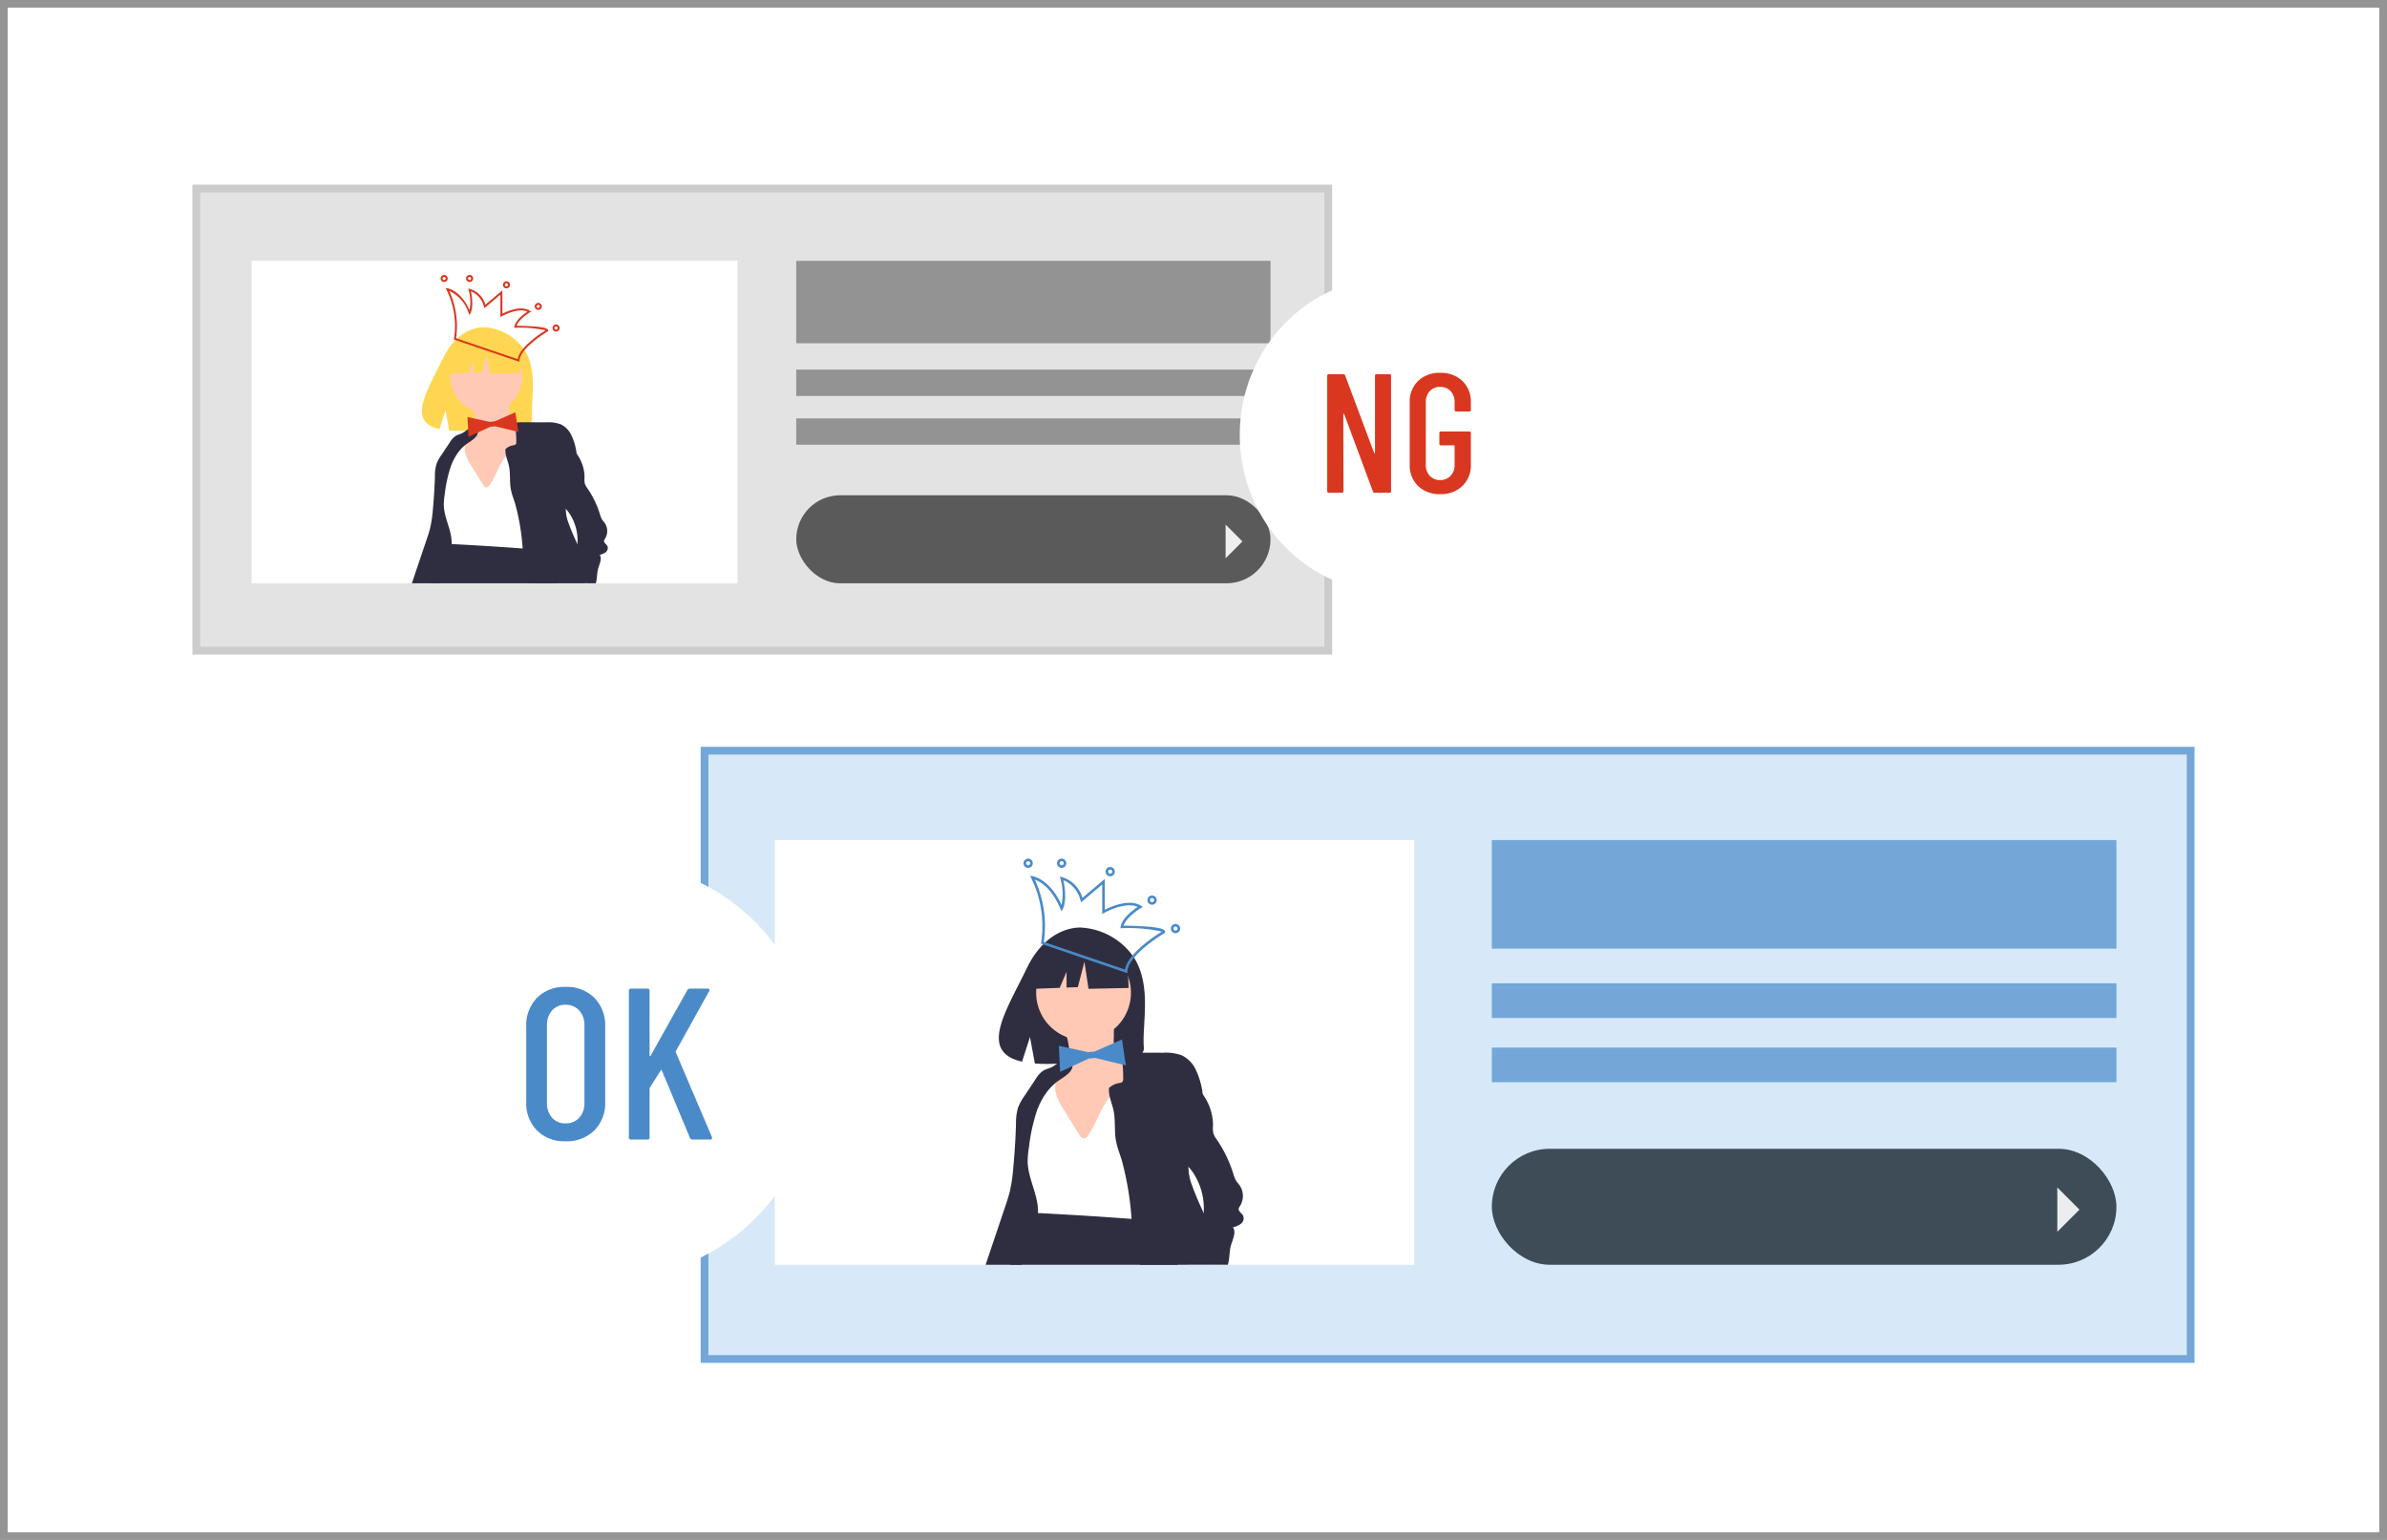 <svg xmlns="http://www.w3.org/2000/svg" xmlns:xlink="http://www.w3.org/1999/xlink" width="310" height="200" viewBox="0 0 310 200">
  <defs>
    <clipPath id="clip-path">
      <rect id="長方形_671" data-name="長方形 671" width="33.522" height="52.746" fill="none"/>
    </clipPath>
    <filter id="楕円形_55" x="48.5" y="107.5" width="62" height="63" filterUnits="userSpaceOnUse">
      <feOffset dy="2" input="SourceAlpha"/>
      <feGaussianBlur stdDeviation="1.5" result="blur"/>
      <feFlood flood-opacity="0.149"/>
      <feComposite operator="in" in2="blur"/>
      <feComposite in="SourceGraphic"/>
    </filter>
    <clipPath id="clip-path-2">
      <rect id="長方形_671-2" data-name="長方形 671" width="25.453" height="40.05" fill="#d9371f"/>
    </clipPath>
    <filter id="楕円形_55-2" x="156.5" y="31.5" width="49" height="50" filterUnits="userSpaceOnUse">
      <feOffset dy="2" input="SourceAlpha"/>
      <feGaussianBlur stdDeviation="1.5" result="blur-2"/>
      <feFlood flood-opacity="0.149"/>
      <feComposite operator="in" in2="blur-2"/>
      <feComposite in="SourceGraphic"/>
    </filter>
  </defs>
  <g id="operation_img3" transform="translate(-1150 -5398.592)">
    <g id="グループ_16" data-name="グループ 16" transform="translate(1082 4810.602)">
      <path id="長方形_9" data-name="長方形 9" d="M1,1V199H309V1H1M0,0H310V200H0Z" transform="translate(68 587.99)" fill="#959494"/>
    </g>
    <g id="グループ_833" data-name="グループ 833" transform="translate(-15 -16.408)">
      <g id="グループ_830" data-name="グループ 830" transform="translate(1189.633 5439.01)">
        <g id="グループ_826" data-name="グループ 826" transform="translate(0.367 0.063)">
          <g id="長方形_661" data-name="長方形 661" transform="translate(-0.001 -0.074)" fill="#e3e3e3" stroke="#ccc" stroke-width="1">
            <rect width="148" height="61" stroke="none"/>
            <rect x="0.5" y="0.5" width="147" height="60" fill="none"/>
          </g>
          <g id="グループ_824" data-name="グループ 824" transform="translate(7.703 9.804)">
            <g id="グループ_823" data-name="グループ 823" transform="translate(0 0)">
              <g id="グループ_820" data-name="グループ 820" transform="translate(0 0)">
                <rect id="長方形_664" data-name="長方形 664" width="61.593" height="3.418" transform="translate(70.704 14.131)" fill="#707070" opacity="0.698"/>
                <rect id="長方形_668" data-name="長方形 668" width="61.593" height="3.418" transform="translate(70.704 20.465)" fill="#707070" opacity="0.698"/>
                <rect id="長方形_665" data-name="長方形 665" width="61.593" height="10.707" transform="translate(70.704 0)" fill="#707070" opacity="0.698"/>
                <rect id="長方形_669" data-name="長方形 669" width="63.051" height="41.883" transform="translate(0 0)" fill="#fff"/>
                <rect id="長方形_667" data-name="長方形 667" width="61.593" height="11.436" rx="5.718" transform="translate(70.704 30.446)" fill="#5a5a5a"/>
                <g id="グループ_853" data-name="グループ 853" transform="translate(20.25 62.79)">
                  <g id="グループ_825" data-name="グループ 825" transform="translate(37.841 0.333)">
                    <g id="長方形_661-2" data-name="長方形 661" transform="translate(0.207)" fill="#d7e9f8" stroke="#74a6d7" stroke-width="1">
                      <rect width="194" height="80" stroke="none"/>
                      <rect x="0.5" y="0.5" width="193" height="79" fill="none"/>
                    </g>
                    <g id="グループ_824-2" data-name="グループ 824" transform="translate(9.833 12.104)">
                      <g id="グループ_823-2" data-name="グループ 823" transform="translate(0 0)">
                        <g id="グループ_820-2" data-name="グループ 820" transform="translate(0 0)">
                          <rect id="長方形_664-2" data-name="長方形 664" width="81.118" height="4.502" transform="translate(93.117 18.611)" fill="#4a8ac9" opacity="0.698"/>
                          <rect id="長方形_668-2" data-name="長方形 668" width="81.118" height="4.502" transform="translate(93.117 26.952)" fill="#4a8ac9" opacity="0.698"/>
                          <rect id="長方形_665-2" data-name="長方形 665" width="81.118" height="14.102" transform="translate(93.117 0)" fill="#4a8ac9" opacity="0.698"/>
                          <rect id="長方形_667-2" data-name="長方形 667" width="81.118" height="15.062" rx="7.531" transform="translate(93.117 40.097)" fill="#3d4c56"/>
                        </g>
                        <g id="グループ_854" data-name="グループ 854">
                          <rect id="長方形_669-2" data-name="長方形 669" width="83.038" height="55.159" fill="#fff"/>
                          <g id="グループ_853-2" data-name="グループ 853" transform="translate(27.374 2.413)">
                            <g id="グループ_853-3" data-name="グループ 853" clip-path="url(#clip-path)">
                              <path id="パス_982" data-name="パス 982" d="M27.884,57.32a8.89,8.89,0,0,0-6.817-4.047s-4.412-.564-7.243,5.326c-2.638,5.49-6.279,10.79-.586,12.075l1.028-3.2.637,3.439a22.257,22.257,0,0,0,2.436.042c6.1-.2,11.9.058,11.716-2.13-.248-2.908,1.031-7.782-1.172-11.5" transform="translate(-8.505 -44.305)" fill="#2f2e41"/>
                              <path id="パス_983" data-name="パス 983" d="M49.707,130a2.414,2.414,0,0,1-.209,1.272c-.429.749-1.475.861-2.105,1.452a3.536,3.536,0,0,0-.769,2.536,7.011,7.011,0,0,0,.285,2.812,6.848,6.848,0,0,0,.8,1.372q.577.831,1.164,1.655a7.14,7.14,0,0,0,.7.875,5.936,5.936,0,0,0,2.623,1.392,3.279,3.279,0,0,0,1.906.126,3.646,3.646,0,0,0,1.109-.682,5.94,5.94,0,0,0,1.255-1.216A5.664,5.664,0,0,0,57.229,139a55.956,55.956,0,0,0,.369-8.061,1.974,1.974,0,0,0-.154-.857c-.319-.623-1.173-.755-1.623-1.291a2.581,2.581,0,0,1-.4-1.709l.008-1.522a.638.638,0,0,0-.074-.371.629.629,0,0,0-.437-.2,14.72,14.72,0,0,0-2.864-.191,7.07,7.07,0,0,0-2.941.392c-.61.393.154,1.478.3,2.088a13.6,13.6,0,0,1,.3,2.727" transform="translate(-38.771 -103.808)" fill="#ffc9b6"/>
                              <path id="パス_984" data-name="パス 984" d="M45.214,67.039a6.153,6.153,0,1,1-6.153,6.153,6.153,6.153,0,0,1,6.153-6.153" transform="translate(-32.494 -55.769)" fill="#ffc9b6"/>
                              <path id="パス_985" data-name="パス 985" d="M32.3,173.574a9,9,0,0,1-.96-1.864,3.026,3.026,0,0,1-.017-2.058,1.686,1.686,0,0,0-2.052.524,3.718,3.718,0,0,0-.675,2.165,14.148,14.148,0,0,1-.164,2.3c-.37,1.66-1.741,3.025-1.843,4.723-.1,1.67,1.045,3.125,1.608,4.7a7.837,7.837,0,0,1,.42,3.06,1.227,1.227,0,0,0,.2.955,1.093,1.093,0,0,0,.426.229,27.708,27.708,0,0,0,8.537,1.112l4.759.121a1.518,1.518,0,0,0,.84-.141c.427-.262.484-.849.491-1.349.063-4.313-.121-8.625-.3-12.935a27.477,27.477,0,0,0-.465-4.661,1.338,1.338,0,0,0-.582-.994,1.283,1.283,0,0,0-.981.066,7.81,7.81,0,0,0-3.658,2.816c-.977,1.39-1.457,3.057-2.413,4.457-.693,1.016-1.095.131-1.557-.618L32.3,173.574" transform="translate(-22.115 -140.909)" fill="#fff"/>
                              <path id="パス_986" data-name="パス 986" d="M9.449,157.871c-.121.086-.24.177-.355.272a6.867,6.867,0,0,0-1.143,1.2,9.533,9.533,0,0,0-1.294,2.443,23.65,23.65,0,0,0-1.032,4.764,11.5,11.5,0,0,0-.163,1.8c.035,2.212,1.343,4.262,1.345,6.476,0,.084,0,.166-.007.25a7.278,7.278,0,0,1-.128,1.079c-.1.519-.234,1.032-.37,1.543a14.738,14.738,0,0,1-1.382,3.734c-.067.114-.14.227-.213.336H0c.037-.113.076-.224.113-.336q1.2-3.563,2.4-7.124c.245-.726.491-1.456.664-2.2a20.874,20.874,0,0,0,.405-2.8q.277-2.923.365-5.857a7.122,7.122,0,0,1,.264-2.086,6.827,6.827,0,0,1,.837-1.526l1.458-2.194a3.37,3.37,0,0,1,.972-1.079c.348-.214.762-.291,1.128-.471a5.749,5.749,0,0,0,.662-.439c.548-.388,1.192-.8,1.664-.4a.925.925,0,0,1,.2.224,1.122,1.122,0,0,1,.072.129c.454.982-1.143,1.829-1.753,2.261" transform="translate(0 -129.022)" fill="#2f2e41"/>
                              <path id="パス_987" data-name="パス 987" d="M40.571,280.607H18.77c.118-.108.234-.22.346-.336l.049-.05a7.911,7.911,0,0,0,1.442-3.056l.943-2.545a1.316,1.316,0,0,1,.24-.452.747.747,0,0,1,.331-.2,1.285,1.285,0,0,1,.293-.054,3.264,3.264,0,0,1,.425,0q5.868.3,11.727.738l1.513.116c.412.306.819.63,1.207.973a10.8,10.8,0,0,1,2.984,3.959c.076.187.145.377.2.57.037.111.069.224.1.336" transform="translate(-15.615 -227.861)" fill="#2f2e41"/>
                              <path id="パス_988" data-name="パス 988" d="M50.226,63.608l-4.473-2.343-6.178.959L38.3,67.869l3.182-.122.889-2.074v2.04l1.468-.056.852-3.3.533,3.515,5.219-.107Z" transform="translate(-31.859 -50.966)" fill="#2f2e41"/>
                              <path id="パス_989" data-name="パス 989" d="M104.172,177.461H99.25c-.035-.111-.069-.224-.1-.336a26.447,26.447,0,0,1-.763-3.813c-.052-.368-.1-.738-.14-1.106-.027-.234-.052-.466-.077-.7a39.008,39.008,0,0,0-1.293-7.7c-.1-.3-.2-.6-.3-.9a10.609,10.609,0,0,1-.437-1.582c-.215-1.231-.054-2.5-.276-3.734-.124-.686-.372-1.289-.521-1.918a3.884,3.884,0,0,1-.111-1.162,2.5,2.5,0,0,1,1.31-.649.69.69,0,0,0,.464-.187.583.583,0,0,0,.077-.343,16.48,16.48,0,0,0-.136-2.372c-.034-.276-.076-.551-.126-.825,0-.013-.005-.025-.007-.039a3.256,3.256,0,0,1,1.318-.178l1.454,0,2.688.008a5.918,5.918,0,0,1,2.454.355A3.906,3.906,0,0,1,106.5,152.1a10.45,10.45,0,0,1,.8,2.449,3.278,3.278,0,0,1,.084.708c.037,1.893-1.375,3.8-1.516,5.734-.045.627.007,1.259-.05,1.886s-.225,1.244-.256,1.873c0,.032,0,.066,0,.1a6.741,6.741,0,0,0,.5,2.392c.427,1.2.946,2.36,1.483,3.515.518,1.118,1.049,2.231,1.526,3.364a5.758,5.758,0,0,1,.5,1.663,2.307,2.307,0,0,1-.254,1.343,1.571,1.571,0,0,1-.2.284l0,0c-.015.017-.03.034-.045.049Z" transform="translate(-79.216 -124.715)" fill="#2f2e41"/>
                              <path id="パス_990" data-name="パス 990" d="M150.045,189.733a3.262,3.262,0,0,0,.089-.336c.02-.089.037-.177.05-.266.089-.587.087-1.187.227-1.763.2-.825.787-1.8.3-2.5a2.637,2.637,0,0,0,1.044-.467.9.9,0,0,0,.282-1.032c-.173-.338-.642-.561-.578-.936a.892.892,0,0,1,.165-.326,2.443,2.443,0,0,0-.042-2.68c-.153-.219-.341-.41-.481-.639a3.808,3.808,0,0,1-.348-.886,16.506,16.506,0,0,0-2.123-4.4,2.919,2.919,0,0,1-.469-.867,3.578,3.578,0,0,1-.037-1.031,6.908,6.908,0,0,0-1.205-3.828c-.054-.084-.109-.166-.165-.249a22.17,22.17,0,0,0-2.454-2.86,1.574,1.574,0,0,0-.864.627,1.868,1.868,0,0,0-.166.625c-.239,1.664-.445,3.339-.607,5.011a12.249,12.249,0,0,0-.067,2.542,4.1,4.1,0,0,0,.955,2.317c.358.393.812.686,1.2,1.049q.093.088.182.182a5.95,5.95,0,0,1,.741.973,8.392,8.392,0,0,1,1.234,5.032,8.178,8.178,0,0,1-.126.948,3.918,3.918,0,0,1-.447,1.278c-.177.291-.409.545-.568.846a1.069,1.069,0,0,0-.077.977,1.989,1.989,0,0,1,.694.124,2.947,2.947,0,0,1,1.311,1,4.364,4.364,0,0,1,.333.511,6.29,6.29,0,0,1,.333.686c.04.092.079.188.116.284a.289.289,0,0,1,.02.052Z" transform="translate(-118.589 -136.987)" fill="#2f2e41"/>
                              <path id="パス_991" data-name="パス 991" d="M64.777,139.779l-3.565,1.555-.837.083-3.8-.826.168,3.382,3.715-1.719.837-.083,3.98.958Z" transform="translate(-47.065 -116.281)" fill="#4a8ac9"/>
                              <path id="パス_992" data-name="パス 992" d="M35.738,22.12l.029-.145a14.06,14.06,0,0,0-1.289-8.369l-.153-.291.326.047c.094.013,2.234.357,3.769,3.736a7.3,7.3,0,0,0-.151-3.423l-.06-.26.26.058a3.922,3.922,0,0,1,2.661,2.7l2.907-2.46v4c.782-.4,3.18-1.468,4.7-.515l.233.146-.235.141c-.02.012-1.893,1.148-2.265,2.3.438,0,1.481.019,2.514.081,2.654.159,2.876.465,2.876.739v.1l-.083.049c-.047.028-4.707,2.806-4.81,4.973l-.011.223ZM46.26,20.111h-.2l.033-.2c.184-1.107,1.634-2.174,2.225-2.568-1.666-.736-4.339.769-4.367.785l-.252.144V14.434l-2.751,2.328-.069-.255a3.731,3.731,0,0,0-2.22-2.622c.553,2.65-.056,3.707-.083,3.752l-.172.287-.127-.309c-1.112-2.7-2.645-3.559-3.325-3.817a14.525,14.525,0,0,1,1.17,8.1l10.538,3.583c.337-2.079,3.96-4.419,4.79-4.93A20.686,20.686,0,0,0,46.26,20.111Z" transform="translate(-28.555 -11.077)" fill="#4a8ac9"/>
                              <path id="パス_993" data-name="パス 993" d="M29.3.6a.6.6,0,1,1,.6.6.6.6,0,0,1-.6-.6m.336,0A.267.267,0,1,0,29.9.336.267.267,0,0,0,29.637.6" transform="translate(-24.375)" fill="#4a8ac9"/>
                              <path id="パス_994" data-name="パス 994" d="M55.171.6a.6.6,0,1,1,.6.6.6.6,0,0,1-.6-.6m.336,0a.267.267,0,1,0,.267-.267A.267.267,0,0,0,55.507.6" transform="translate(-45.896)" fill="#4a8ac9"/>
                              <path id="パス_995" data-name="パス 995" d="M92.682,7.071a.6.6,0,1,1,.6.6.6.6,0,0,1-.6-.6m.336,0a.267.267,0,1,0,.267-.267.267.267,0,0,0-.267.267" transform="translate(-77.101 -5.381)" fill="#4a8ac9"/>
                              <path id="パス_996" data-name="パス 996" d="M143.128,51.049a.6.6,0,1,1,.6.6.6.6,0,0,1-.6-.6m.336,0a.267.267,0,1,0,.267-.267.267.267,0,0,0-.267.267" transform="translate(-119.067 -41.966)" fill="#4a8ac9"/>
                              <path id="パス_997" data-name="パス 997" d="M125.019,29.06a.6.6,0,1,1,.6.6.6.6,0,0,1-.6-.6m.336,0a.267.267,0,1,0,.267-.267.267.267,0,0,0-.267.267" transform="translate(-104.002 -23.673)" fill="#4a8ac9"/>
                            </g>
                          </g>
                        </g>
                      </g>
                      <path id="多角形_26" data-name="多角形 26" d="M2.88,0,5.76,2.88H0Z" transform="translate(169.435 45.118) rotate(90)" fill="#fff" opacity="0.901"/>
                    </g>
                  </g>
                  <g id="グループ_828" data-name="グループ 828" transform="translate(0.219 13.551)">
                    <g transform="matrix(1, 0, 0, 1, -53.17, -110.22)" filter="url(#楕円形_55)">
                      <ellipse id="楕円形_55-3" data-name="楕円形 55" cx="26.5" cy="27" rx="26.5" ry="27" transform="translate(53 110)" fill="#fff"/>
                    </g>
                    <path id="パス_6284" data-name="パス 6284" d="M6.44.224a5,5,0,0,1-3.7-1.4A5.033,5.033,0,0,1,1.344-4.9v-9.772a5.081,5.081,0,0,1,1.4-3.738,4.969,4.969,0,0,1,3.7-1.414,5.053,5.053,0,0,1,3.738,1.414,5.053,5.053,0,0,1,1.414,3.738V-4.9a5.006,5.006,0,0,1-1.414,3.724A5.081,5.081,0,0,1,6.44.224Zm0-2.324a2.3,2.3,0,0,0,1.792-.742A2.788,2.788,0,0,0,8.9-4.788V-14.812a2.788,2.788,0,0,0-.672-1.946A2.3,2.3,0,0,0,6.44-17.5a2.224,2.224,0,0,0-1.75.742,2.824,2.824,0,0,0-.658,1.946V-4.788A2.824,2.824,0,0,0,4.69-2.842,2.224,2.224,0,0,0,6.44-2.1ZM14.952,0a.247.247,0,0,1-.28-.28V-19.32a.247.247,0,0,1,.28-.28H17.08a.247.247,0,0,1,.28.28v8.4q0,.084.056.1t.084-.07L22.26-19.4a.406.406,0,0,1,.336-.2h2.3a.236.236,0,0,1,.224.1.228.228,0,0,1-.028.238L20.776-11.48a.259.259,0,0,0,0,.168L25.452-.336l.028.112q0,.224-.252.224H22.9A.308.308,0,0,1,22.6-.224L18.956-8.96q-.028-.14-.14-.028L17.388-6.72a.222.222,0,0,0-.028.14v6.3a.247.247,0,0,1-.28.28Z" transform="translate(13.828 37.782)" fill="#4a8ac9"/>
                  </g>
                </g>
                <g id="グループ_855" data-name="グループ 855">
                  <rect id="長方形_669-3" data-name="長方形 669" width="63.05" height="41.882" fill="#fff"/>
                  <g id="グループ_853-4" data-name="グループ 853" transform="translate(20.785 1.832)">
                    <g id="グループ_853-5" data-name="グループ 853" clip-path="url(#clip-path-2)">
                      <path id="パス_982-2" data-name="パス 982" d="M23.633,56.343a6.75,6.75,0,0,0-5.176-3.073s-3.35-.428-5.5,4.044c-2,4.168-4.768,8.193-.445,9.169l.781-2.43.484,2.611a16.9,16.9,0,0,0,1.849.032c4.629-.149,9.038.044,8.9-1.617-.189-2.208.783-5.909-.89-8.734" transform="translate(-8.919 -46.46)" fill="#ffd651"/>
                      <path id="パス_983-2" data-name="パス 983" d="M48.961,128.745a1.833,1.833,0,0,1-.158.966c-.325.569-1.12.654-1.6,1.1a2.685,2.685,0,0,0-.584,1.925,5.323,5.323,0,0,0,.216,2.135,5.2,5.2,0,0,0,.606,1.042q.438.631.884,1.257a5.422,5.422,0,0,0,.529.664,4.507,4.507,0,0,0,1.992,1.057,2.49,2.49,0,0,0,1.447.1,2.768,2.768,0,0,0,.842-.517,4.51,4.51,0,0,0,.953-.923,4.3,4.3,0,0,0,.583-1.969,42.487,42.487,0,0,0,.28-6.121,1.5,1.5,0,0,0-.117-.65c-.242-.473-.89-.574-1.232-.98a1.96,1.96,0,0,1-.3-1.3l.006-1.156a.485.485,0,0,0-.056-.282.477.477,0,0,0-.332-.155,11.177,11.177,0,0,0-2.175-.145,5.369,5.369,0,0,0-2.233.3c-.463.3.117,1.122.224,1.585a10.329,10.329,0,0,1,.224,2.071" transform="translate(-40.657 -108.858)" fill="#ffc9b6"/>
                      <path id="パス_984-2" data-name="パス 984" d="M43.732,67.039a4.672,4.672,0,1,1-4.672,4.672,4.672,4.672,0,0,1,4.672-4.672" transform="translate(-34.074 -58.482)" fill="#ffc9b6"/>
                      <path id="パス_985-2" data-name="パス 985" d="M30.925,172.566a6.834,6.834,0,0,1-.729-1.415,2.3,2.3,0,0,1-.013-1.563,1.28,1.28,0,0,0-1.558.4,2.823,2.823,0,0,0-.513,1.644,10.743,10.743,0,0,1-.125,1.744c-.281,1.261-1.322,2.3-1.4,3.586-.076,1.268.793,2.373,1.221,3.569a5.95,5.95,0,0,1,.319,2.323.932.932,0,0,0,.15.725.83.83,0,0,0,.323.174,21.038,21.038,0,0,0,6.482.844l3.614.092a1.152,1.152,0,0,0,.638-.107c.324-.2.368-.644.373-1.025.047-3.275-.092-6.549-.231-9.822a20.863,20.863,0,0,0-.353-3.539,1.016,1.016,0,0,0-.442-.754.974.974,0,0,0-.745.05,5.93,5.93,0,0,0-2.777,2.138c-.741,1.055-1.106,2.321-1.832,3.384-.527.772-.831.1-1.182-.469l-1.222-1.978" transform="translate(-23.191 -147.763)" fill="#fff"/>
                      <path id="パス_986-2" data-name="パス 986" d="M7.175,157.2c-.092.065-.183.134-.269.207a5.214,5.214,0,0,0-.868.914,7.239,7.239,0,0,0-.983,1.855,17.957,17.957,0,0,0-.784,3.617,8.731,8.731,0,0,0-.124,1.363c.027,1.68,1.02,3.236,1.021,4.917,0,.064,0,.126-.005.19a5.526,5.526,0,0,1-.1.819c-.073.394-.177.784-.281,1.172a11.191,11.191,0,0,1-1.049,2.835c-.051.087-.106.172-.162.255H0c.028-.086.057-.17.086-.255l1.825-5.41c.186-.551.373-1.105.5-1.672a15.85,15.85,0,0,0,.308-2.123q.211-2.219.277-4.447a5.408,5.408,0,0,1,.2-1.584,5.184,5.184,0,0,1,.636-1.159l1.107-1.666a2.559,2.559,0,0,1,.738-.819c.264-.162.578-.221.857-.357a4.364,4.364,0,0,0,.5-.333c.416-.295.905-.605,1.264-.3a.7.7,0,0,1,.148.17.852.852,0,0,1,.055.1c.345.745-.868,1.389-1.331,1.717" transform="translate(0 -135.297)" fill="#2f2e41"/>
                      <path id="パス_987-2" data-name="パス 987" d="M35.323,278.995H18.77c.089-.082.177-.167.263-.255l.037-.038a6.007,6.007,0,0,0,1.1-2.321l.716-1.933a1,1,0,0,1,.183-.343.568.568,0,0,1,.251-.151.976.976,0,0,1,.222-.041,2.479,2.479,0,0,1,.323,0q4.455.23,8.9.56l1.149.088c.313.232.622.479.916.739a8.2,8.2,0,0,1,2.266,3.006c.057.142.11.286.153.433.028.084.052.17.074.255" transform="translate(-16.374 -238.945)" fill="#2f2e41"/>
                      <path id="パス_988-2" data-name="パス 988" d="M47.355,63.044l-3.4-1.779-4.691.728-.97,4.286,2.416-.093.675-1.575V66.16l1.115-.043.647-2.507.4,2.669,3.963-.081Z" transform="translate(-33.409 -53.445)" fill="#ffd651"/>
                      <path id="パス_989-2" data-name="パス 989" d="M102.018,170.831H98.281c-.027-.084-.052-.17-.077-.255a20.082,20.082,0,0,1-.58-2.9c-.04-.28-.074-.56-.106-.84-.02-.177-.04-.354-.059-.531a29.619,29.619,0,0,0-.982-5.847c-.073-.228-.152-.456-.228-.683a8.056,8.056,0,0,1-.332-1.2c-.163-.934-.041-1.9-.209-2.835-.094-.521-.282-.979-.4-1.456a2.949,2.949,0,0,1-.084-.882,1.9,1.9,0,0,1,.994-.493.524.524,0,0,0,.352-.142.442.442,0,0,0,.059-.26,12.514,12.514,0,0,0-.1-1.8c-.026-.209-.057-.419-.1-.627,0-.01,0-.019-.005-.029a2.473,2.473,0,0,1,1-.135l1.1,0,2.041.006a4.494,4.494,0,0,1,1.864.269,2.966,2.966,0,0,1,1.345,1.379,7.934,7.934,0,0,1,.608,1.86,2.489,2.489,0,0,1,.064.537c.028,1.437-1.044,2.885-1.151,4.354-.034.476.005.956-.038,1.432s-.171.945-.194,1.422c0,.024,0,.05,0,.074a5.118,5.118,0,0,0,.377,1.816c.324.91.719,1.792,1.126,2.669.393.849.8,1.694,1.159,2.554a4.372,4.372,0,0,1,.377,1.262,1.752,1.752,0,0,1-.193,1.02,1.193,1.193,0,0,1-.152.216l0,0-.034.037Z" transform="translate(-83.069 -130.781)" fill="#2f2e41"/>
                      <path id="パス_990-2" data-name="パス 990" d="M148.242,183.7a2.479,2.479,0,0,0,.068-.255c.015-.068.028-.134.038-.2.068-.445.066-.9.172-1.339.149-.627.6-1.368.228-1.9a2,2,0,0,0,.793-.355.682.682,0,0,0,.214-.784c-.131-.257-.488-.426-.439-.711a.677.677,0,0,1,.125-.248,1.855,1.855,0,0,0-.032-2.035c-.116-.166-.259-.311-.365-.485a2.891,2.891,0,0,1-.264-.673,12.533,12.533,0,0,0-1.612-3.342,2.216,2.216,0,0,1-.356-.659,2.716,2.716,0,0,1-.028-.782,5.246,5.246,0,0,0-.915-2.907c-.041-.064-.083-.126-.125-.189a16.835,16.835,0,0,0-1.864-2.171,1.2,1.2,0,0,0-.656.476,1.418,1.418,0,0,0-.126.475c-.181,1.264-.338,2.535-.461,3.805a9.3,9.3,0,0,0-.051,1.93,3.115,3.115,0,0,0,.725,1.759c.272.3.617.521.911.8q.071.067.138.138a4.519,4.519,0,0,1,.563.739,6.372,6.372,0,0,1,.937,3.82,6.207,6.207,0,0,1-.1.72,2.975,2.975,0,0,1-.34.97c-.134.221-.31.414-.431.642a.812.812,0,0,0-.059.742,1.511,1.511,0,0,1,.527.094,2.238,2.238,0,0,1,1,.76,3.313,3.313,0,0,1,.253.388,4.776,4.776,0,0,1,.253.521c.031.07.06.143.088.216a.218.218,0,0,1,.015.04Z" transform="translate(-124.357 -143.65)" fill="#2f2e41"/>
                      <path id="パス_991-2" data-name="パス 991" d="M62.8,139.779,60.1,140.96l-.635.063-2.885-.627.127,2.568,2.821-1.305.635-.063,3.022.727Z" transform="translate(-49.354 -121.937)" fill="#d9371f"/>
                      <path id="パス_992-2" data-name="パス 992" d="M35.4,20l.022-.11a10.676,10.676,0,0,0-.978-6.355l-.116-.221.247.035c.071.01,1.7.271,2.861,2.837a5.545,5.545,0,0,0-.115-2.6l-.045-.2.2.044a2.978,2.978,0,0,1,2.02,2.048L41.7,13.614v3.034c.594-.3,2.414-1.114,3.572-.391l.177.111-.179.107c-.015.009-1.438.872-1.72,1.745.332,0,1.125.014,1.909.061,2.015.121,2.184.353,2.184.561v.073l-.063.037c-.036.021-3.574,2.131-3.652,3.776l-.008.169Zm7.99-1.526h-.151l.025-.149c.14-.84,1.24-1.651,1.689-1.95-1.265-.559-3.295.584-3.316.6l-.191.109V14.165l-2.089,1.768-.053-.193a2.833,2.833,0,0,0-1.686-1.991c.42,2.012-.042,2.815-.063,2.849l-.131.218-.1-.235a4.789,4.789,0,0,0-2.525-2.9,11.029,11.029,0,0,1,.888,6.148l8,2.72c.256-1.578,3.007-3.355,3.637-3.743A15.707,15.707,0,0,0,43.388,18.475Z" transform="translate(-29.944 -11.615)" fill="#d9371f"/>
                      <path id="パス_993-2" data-name="パス 993" d="M29.3.458a.458.458,0,1,1,.458.458A.458.458,0,0,1,29.3.458m.255,0a.2.2,0,1,0,.2-.2.2.2,0,0,0-.2.2" transform="translate(-25.561)" fill="#d9371f"/>
                      <path id="パス_994-2" data-name="パス 994" d="M55.171.458a.458.458,0,1,1,.458.458.458.458,0,0,1-.458-.458m.255,0a.2.2,0,1,0,.2-.2.2.2,0,0,0-.2.2" transform="translate(-48.129)" fill="#d9371f"/>
                      <path id="パス_995-2" data-name="パス 995" d="M92.682,6.926a.458.458,0,1,1,.458.458.458.458,0,0,1-.458-.458m.255,0a.2.2,0,1,0,.2-.2.2.2,0,0,0-.2.2" transform="translate(-80.852 -5.642)" fill="#d9371f"/>
                      <path id="パス_996-2" data-name="パス 996" d="M143.128,50.9a.458.458,0,1,1,.458.458.458.458,0,0,1-.458-.458m.255,0a.2.2,0,1,0,.2-.2.2.2,0,0,0-.2.2" transform="translate(-124.858 -44.007)" fill="#d9371f"/>
                      <path id="パス_997-2" data-name="パス 997" d="M125.019,28.915a.458.458,0,1,1,.458.458.458.458,0,0,1-.458-.458m.255,0a.2.2,0,1,0,.2-.2.2.2,0,0,0-.2.2" transform="translate(-109.061 -24.825)" fill="#d9371f"/>
                    </g>
                  </g>
                </g>
              </g>
            </g>
            <path id="多角形_26-2" data-name="多角形 26" d="M2.187,0,4.373,2.187H0Z" transform="translate(128.653 34.259) rotate(90)" fill="#fff" opacity="0.901"/>
          </g>
        </g>
        <g id="グループ_827" data-name="グループ 827" transform="translate(135.95 10.361)">
          <g transform="matrix(1, 0, 0, 1, -160.58, -34.37)" filter="url(#楕円形_55-2)">
            <ellipse id="楕円形_55-4" data-name="楕円形 55" cx="20" cy="20.5" rx="20" ry="20.5" transform="translate(161 34)" fill="#fff"/>
          </g>
          <path id="パス_6285" data-name="パス 6285" d="M7.568-15.18a.194.194,0,0,1,.22-.22h1.65a.194.194,0,0,1,.22.22V-.22a.194.194,0,0,1-.22.22H7.546A.242.242,0,0,1,7.3-.176L3.564-10.23a.053.053,0,0,0-.066-.033.052.052,0,0,0-.044.055L3.476-.22a.194.194,0,0,1-.22.22H1.584a.194.194,0,0,1-.22-.22V-15.18a.194.194,0,0,1,.22-.22h1.87a.242.242,0,0,1,.242.176L7.458-5.17q.022.066.066.055t.044-.077ZM16.038.176A3.949,3.949,0,0,1,13.167-.88a3.714,3.714,0,0,1-1.089-2.794v-8.052a3.714,3.714,0,0,1,1.089-2.794,3.949,3.949,0,0,1,2.871-1.056A3.988,3.988,0,0,1,18.92-14.52a3.722,3.722,0,0,1,1.1,2.816v.924a.194.194,0,0,1-.22.22H18.128a.194.194,0,0,1-.22-.22v-.968a2.034,2.034,0,0,0-.517-1.452,1.771,1.771,0,0,0-1.353-.55,1.771,1.771,0,0,0-1.353.55,2.034,2.034,0,0,0-.517,1.452v8.1A2.034,2.034,0,0,0,14.685-2.2a1.771,1.771,0,0,0,1.353.55,1.771,1.771,0,0,0,1.353-.55,2.034,2.034,0,0,0,.517-1.452v-2.42a.078.078,0,0,0-.088-.088H16.148a.194.194,0,0,1-.22-.22V-7.744a.194.194,0,0,1,.22-.22H19.8a.194.194,0,0,1,.22.22v4.07A3.7,3.7,0,0,1,18.92-.88,3.988,3.988,0,0,1,16.038.176Z" transform="translate(10.418 29.629)" fill="#d9371f"/>
        </g>
      </g>
    </g>
  </g>
</svg>
